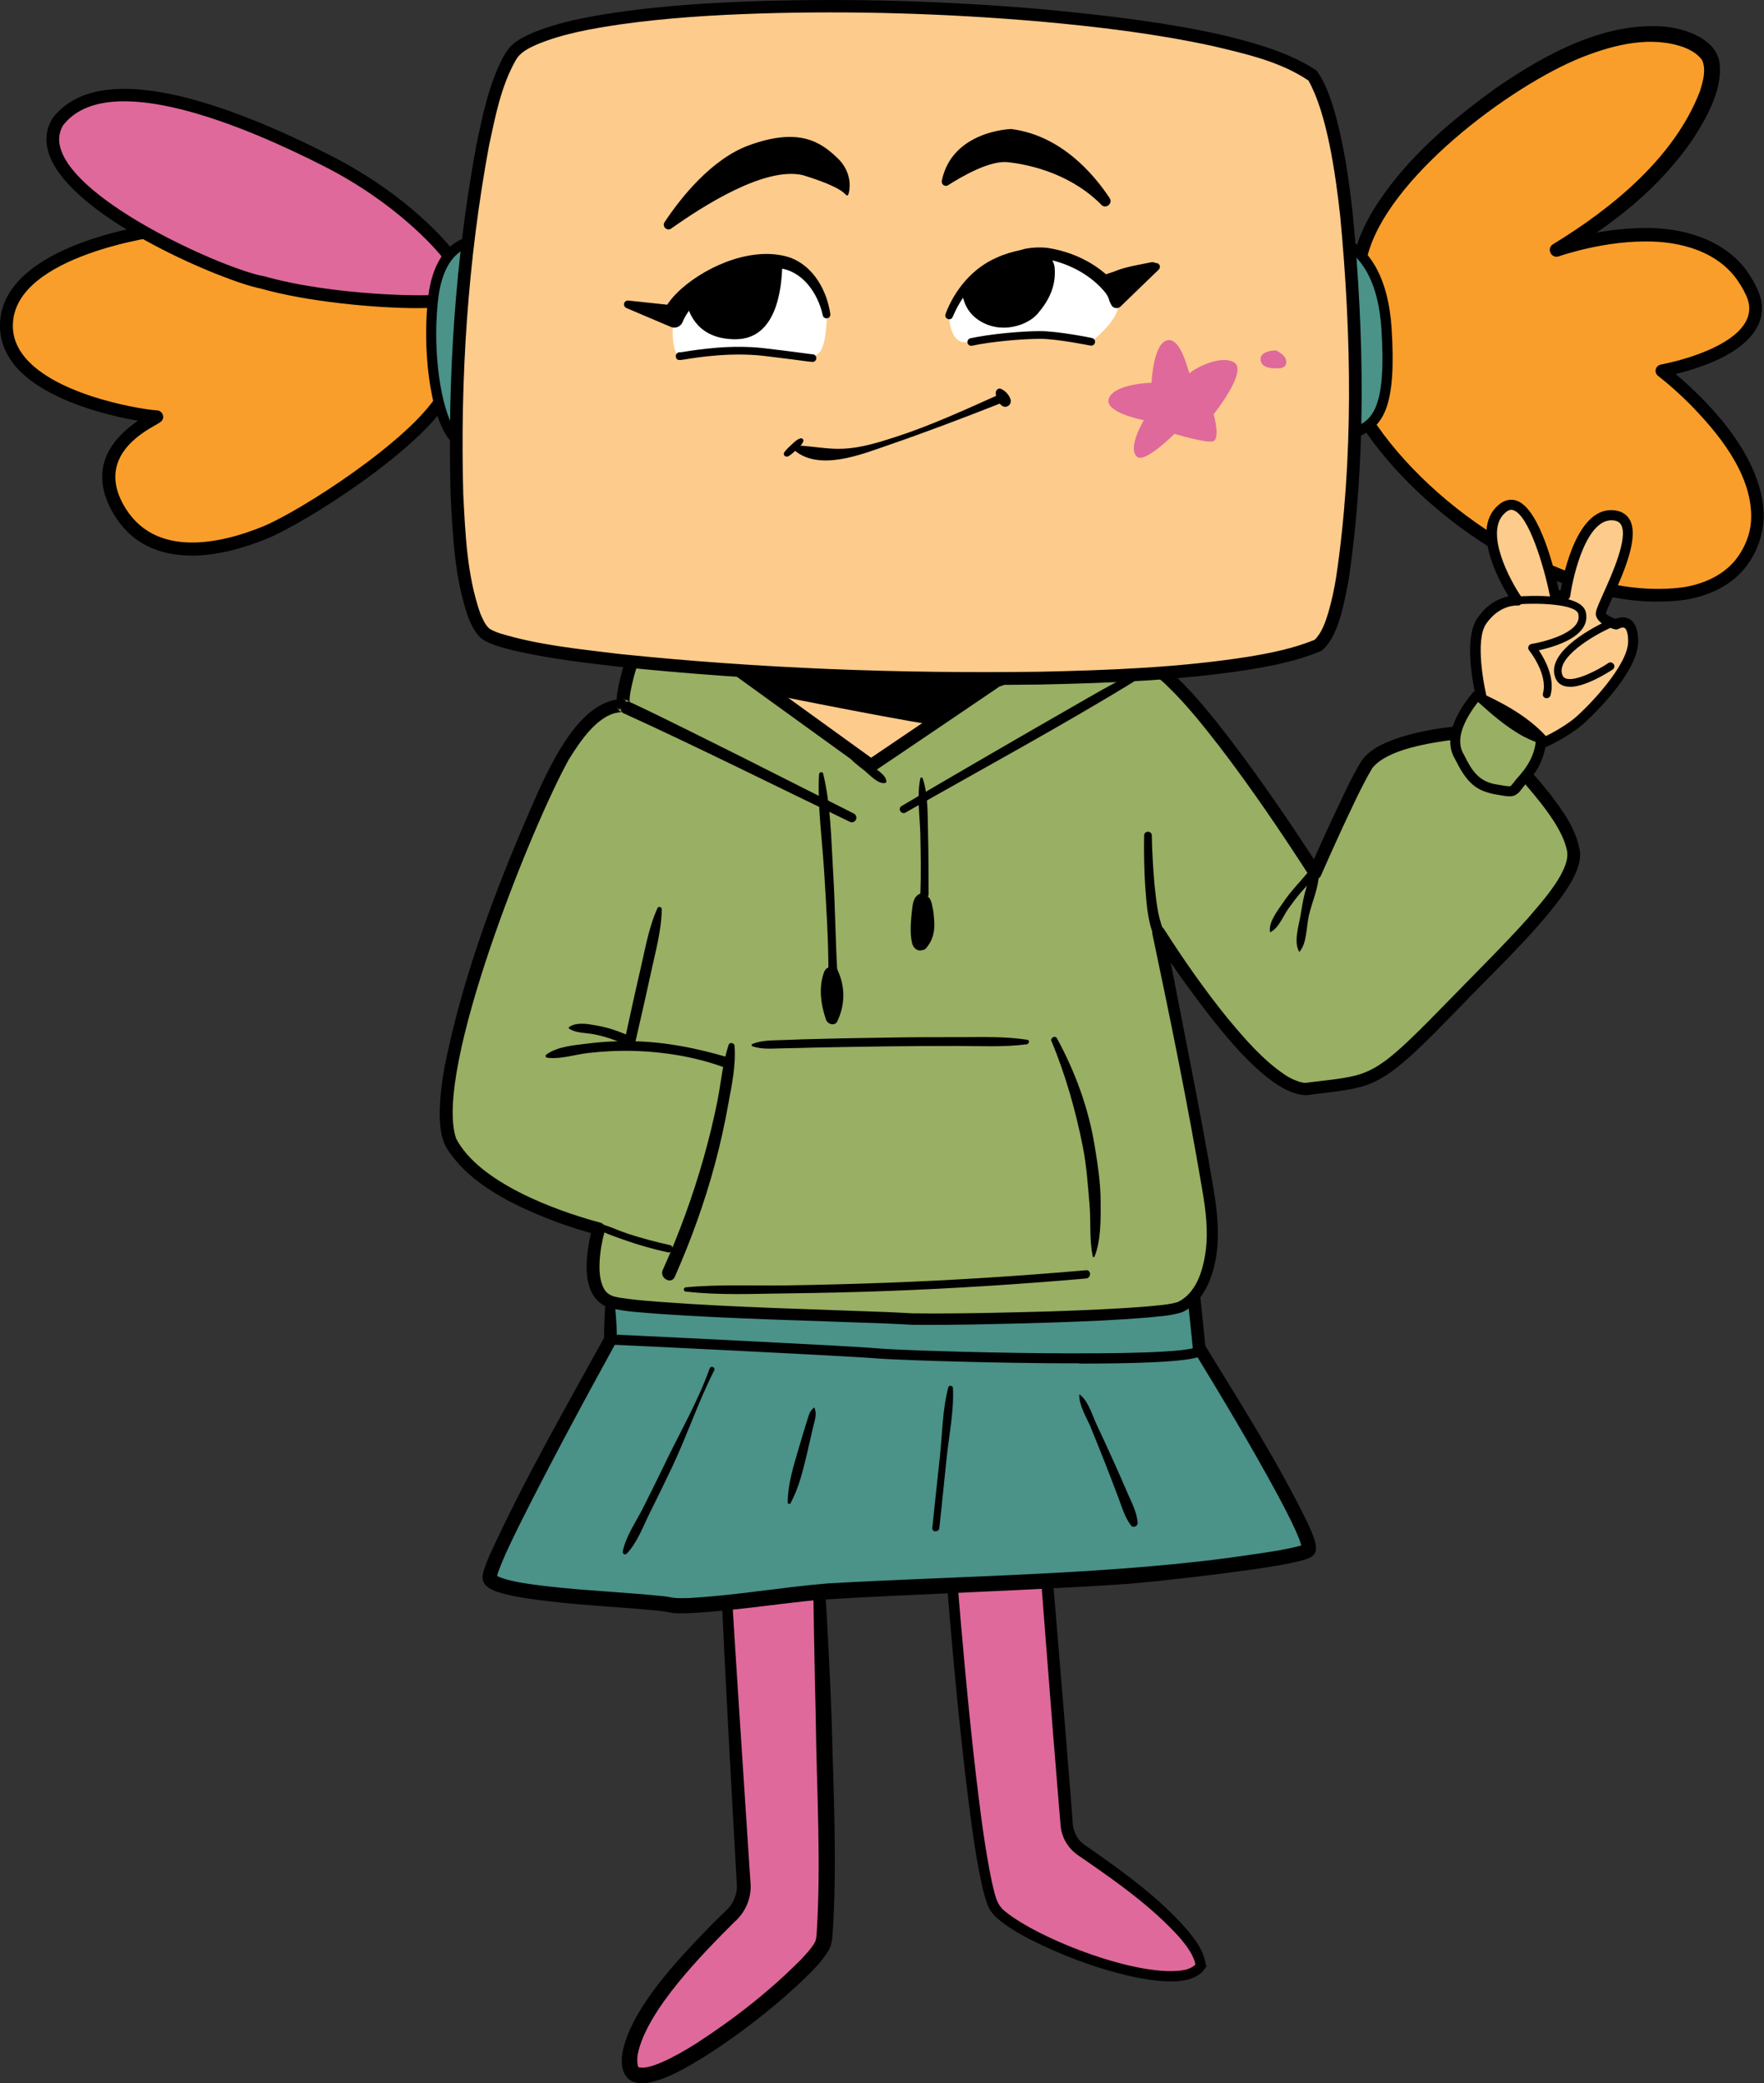 <?xml version="1.0" encoding="UTF-8"?> <svg xmlns="http://www.w3.org/2000/svg" id="_Слой_2" data-name="Слой 2" viewBox="0 0 128.17 151.31"><rect x="0" y="0" width="128.17" height="151.31" fill="#333333" stroke="none"/> <defs> <style> .cls-1 { fill: #fff; } .cls-2 { fill: #4b9289; } .cls-3 { fill: #f99e2b; } .cls-4 { fill: #99af63; } .cls-5 { fill: #fdcb8c; } .cls-6 { fill: #df699a; } </style> </defs> <g id="_Слой_2-2" data-name="Слой 2"> <g> <g> <path class="cls-5" d="m74.77,51.28s-9.52,6.68-9.89,6.92c-.31.2-9.96-5.71-13.11-8.93-.65-.67-1.02-1.22-.98-1.58.05-.44,23.37-.25,23.37-.25l.55,3.4.07.43Z"></path> <path d="m64.88,58.69c-.24,0-.7-.2-1.97-.93-1.07-.62-2.42-1.45-3.78-2.34-1.67-1.09-5.77-3.84-7.7-5.82-.83-.85-1.17-1.45-1.11-1.95.05-.47.52-.49,1.45-.55.61-.04,1.51-.07,2.67-.09,1.94-.04,4.65-.06,8.04-.06,5.77,0,11.61.04,11.67.04.23,0,.42.17.45.39l.62,3.83c.03.18-.05.35-.19.45-.39.27-9.53,6.68-9.9,6.93-.08.05-.14.09-.25.09Zm.03-.93s0,0,0,0h0Zm-13.55-9.7c.11.19.32.48.73.9,2.91,2.98,11.31,8.18,12.69,8.76,1.19-.82,8.1-5.67,9.48-6.64l-.51-3.16c-8.16-.07-19.99-.08-22.39.14Z"></path> </g> <g> <path class="cls-6" d="m52.76,114.46c-.11-.32.97,17.34,1.28,22.4.05.84-.27,1.65-.87,2.23-2.36,2.26-8.22,8.25-7.33,11.23,1.11,2.6,13.23-7.05,13.97-9.15s-.37-27.82-.37-27.82l-6.68,1.11Z"></path> <path d="m52.57,114.78c-.36.1.57-.05.55-.23,0-.01,0-.06,0-.05,0,0,0,0,0,0v.03s0,.07,0,.07c0,.08.01.36.02.44.13,2.44.4,6.57.56,9.05.12,1.8.69,10.47.79,12.07,0,0,.04.6.04.6.1,1.05-.36,2.13-1.15,2.82-2.33,2.32-6.39,6.43-7.04,9.61-.06.34-.05.67.03.95,0,0-.02-.06-.02-.06.02.03.02.04.04.05.02,0,.04.03.1.04.55.06,1.16-.2,1.7-.43.82-.37,1.62-.83,2.41-1.33,2.72-1.76,5.34-3.8,7.62-6.11.38-.41.75-.8,1-1.25.07-.15.09-.33.11-.5.35-5.27,0-10.57-.06-15.85-.08-3.26-.17-8.12-.2-11.34,0,0,.43.35.43.35-2.3.39-4.64.74-6.93,1.06h0Zm.38-.64c2.16-.41,4.28-.81,6.42-1.16.22-.04.42.13.43.35.29,3.77.47,7.55.62,11.34.13,5.34.43,10.7.06,16.04-.04.28-.09.62-.23.87-.58,1.01-1.42,1.75-2.23,2.54-2.12,1.95-4.38,3.7-6.82,5.25-1.26.76-2.53,1.56-4.02,1.89-1.64.31-2.2-.75-1.94-2.24.65-3.21,4.1-6.78,6.34-9.1.36-.36.72-.72,1.09-1.07.45-.4.77-.92.85-1.52.05-.29,0-.81-.02-1.11-.34-6.02-.81-14.56-1.08-20.55,0,0-.02-.61-.02-.61,0,0,0-.31,0-.31v-.16s0-.08,0-.08v-.05s0-.06.01-.11c-.02-.18.92-.33.56-.23h0Z"></path> </g> <path d="m74.7,50.85c-1.8,1.76-4.22,2.2-6.98,1.79-3.34-.5-13.72-2.6-13.72-2.6,0,0-1.14-.37-2.23-.77-.65-.67-1.02-1.22-.98-1.58.05-.44,23.37-.25,23.37-.25l.55,3.4Z"></path> <g> <path class="cls-6" d="m69.08,113.47s1.73,22.87,3.21,25.1,13.35,6.8,14.96,4.2c-.2-2.46-6.2-6.73-8.64-8.36-.64-.43-1.05-1.12-1.11-1.89-.36-4.3-1.52-18.48-1.63-20.16-.12-1.98-6.8,1.11-6.8,1.11Z"></path> <path d="m69.4,113.66c.04-.05.06-.1.06-.15,0,0,0,.01,0,.01v.08c.01.09.04.39.04.49.4,4.95.85,9.98,1.42,14.91.31,2.57.62,5.16,1.15,7.7.2.76.28,1.61.95,2.12,2.53,2.07,9.86,4.88,13.06,4.26.37-.09.7-.25.85-.5,0,0-.05.22-.05.22-.11-.76-.66-1.47-1.16-2.06-2.02-2.25-4.55-4.03-7.04-5.75-.41-.26-.82-.57-1.1-.98-.3-.42-.48-.93-.52-1.44l-.11-1.32s-.43-5.26-.43-5.26c-.17-2.19-.9-11.46-1.05-13.47,0,0,0-.08,0-.08,0-.06,0-.09-.02-.13-.03-.09-.1-.11-.2-.15-.33-.09-.76-.05-1.12.01-.82.13-1.65.39-2.47.67-.75.26-1.54.58-2.27.9,0,0-.07.03-.07.03,0,0-.04.02-.04.02,0,0-.02,0-.01,0,.06-.03.11-.08.14-.14h0Zm-.64-.38c.05-.08.15-.15.24-.18,0,0,.08-.03.08-.03,0,0,.15-.07.15-.07,1.28-.53,6.34-2.89,7.01-.96.07.22.07.53.1.76.14,1.64.94,11.26,1.09,13.13,0,0,.42,5.25.42,5.25,0,0,.1,1.31.1,1.31.03.36.16.71.36,1.01.21.32.54.54.86.75,2.54,1.78,5.09,3.61,7.14,5.98.6.74,1.18,1.5,1.3,2.51.02-.04.09,0,.06.04-.52,1.03-1.81,1.16-2.82,1.13-.91-.03-1.79-.18-2.65-.36-2.58-.59-5.06-1.52-7.42-2.72-.79-.42-1.56-.86-2.26-1.45-.27-.23-.55-.53-.7-.88-.23-.52-.36-1.08-.49-1.64-.55-2.57-.85-5.17-1.17-7.77-.58-4.94-1.03-9.98-1.43-14.94,0,0-.03-.33-.03-.33,0,0-.01-.16-.01-.16-.01-.12-.02-.27.04-.38h0Z"></path> </g> <g> <path class="cls-2" d="m44.36,94.56v2.72s-8.9,15.95-8.78,17.31,11.74,1.61,13.1,1.98,9.27-.87,11.5-.99,19.41-.87,22.13-1.11,11.87-1.24,12.73-1.85-7.91-14.71-7.91-14.71l-.37-3.59s-33.01-.12-42.4.25Z"></path> <path d="m44.69,94.88c.08.83.13,1.6.13,2.4,0,.08-.02.16-.06.23-2.41,4.39-4.79,8.79-7.03,13.27-.54,1.11-1.1,2.22-1.52,3.37-.05.15-.09.27-.11.41,0-.03,0-.06-.02-.09,0-.01,0-.02-.01-.03-.01-.02,0-.02-.01-.02,0,0,0,0,.01.01l.03.02c.3.17.63.25.98.34.93.22,1.92.34,2.91.45,2.73.31,5.5.41,8.25.7.2.02.41.06.62.1.09,0,.19.03.28.03.26.02.62,0,.88,0,3.37-.18,6.71-.78,10.09-1.06,9.65-.56,21.19-.64,30.71-2.08,1.22-.18,2.45-.34,3.62-.65,0,0,.15-.05.15-.05,0,0,.12-.05.12-.05,0,0,.01,0,.02,0,0,0,.01,0,0,0-.08.05-.13.15-.15.24,0,0,0,0,0,0,0,0,0-.02,0-.02-.08-.42-.27-.85-.45-1.25-.4-.89-.87-1.77-1.34-2.65-1.9-3.51-3.97-6.96-6.05-10.37-.04-.06-.06-.13-.07-.2,0,0-.37-3.59-.37-3.59,0,0,.46.42.46.42-13.21-.02-26.52-.07-39.74.17-.77.04-1.55.02-2.33-.06h0Zm-.67-.64c1.62-.26,3.96-.23,5.63-.27,12.35-.17,24.77-.15,37.11-.12.24,0,.43.18.46.42l.37,3.59s-.07-.2-.07-.2c2.63,4.3,5.35,8.54,7.55,13.08.22.52.47,1,.54,1.58.02.17,0,.35-.09.51-.16.28-.5.37-.79.47-1.24.34-2.52.51-3.77.7-3,.42-5.98.77-9,1.04-6.27.44-16.23.77-22.52,1.16-3.12.31-6.23.81-9.38.97-.29,0-.71.02-1,0-.32-.02-.64-.11-.96-.15-2.74-.29-5.48-.39-8.23-.72-1.01-.12-2.01-.24-3.03-.48-.44-.11-.91-.23-1.31-.48-.24-.15-.44-.4-.47-.69,0-.55.27-1.07.46-1.57,2.5-5.5,5.52-10.73,8.43-16.02,0,0-.06.23-.06.23,0-1.01.05-2.06.13-3.04h0Z"></path> </g> <g> <path class="cls-4" d="m45.96,47.82s-.99,2.97-.62,3.46c0,0-1.85-.62-4.33,3.46s-10.63,24.35-8.16,28.43,10.63,6.06,10.63,6.06c0,0-1.36,4.57.87,5.32s20.52,1.11,21.51,1.24,18.3-.12,19.9-.87,2.6-3.34,2.23-6.8-3.83-20.4-3.83-20.4c0,0,7.17,11.5,10.76,11.37,4.7-.62,4.82-.12,10.01-5.44s9.64-9.52,9.4-11.74-3.46-5.56-3.46-5.56l-5.32-3.09s-5.19.49-6.31,2.35-3.71,7.79-3.71,7.79c0,0-8.16-12.86-11.74-14.96s-11.37.99-11.37.99l-9.15,6.18-12.49-9.02-4.82,1.24Z"></path> <path d="m46.28,48.16s.08-.09.1-.14c0-.01.01-.03.02-.04,0-.01,0,0,0,0,0,0,0,0,0,0,0,0,0,.01,0,.01v.03s-.02.05-.02.05c-.16.51-.33,1.05-.44,1.57-.1.45-.22.92-.19,1.37,0,.03.02.06-.02,0-.14-.22-.44-.28-.66-.14-.34.22-.26.76.14.86.02,0-.04,0-.07,0-1.66.06-3.01,2.15-3.82,3.45-2.72,4.9-9.84,22.6-8.18,27.51,1.65,3.18,7.14,5.22,10.47,6.11.26.06.41.33.34.58-.2.71-.34,1.48-.38,2.22-.04.68,0,1.46.33,2.03.36.62,1.08.6,1.75.71.77.1,1.55.16,2.33.22,5.34.4,11.16.53,16.52.74.58.02,1.18.06,1.77.09,3.34.04,6.69-.05,10.03-.14,2.36-.08,4.72-.17,7.06-.36.74-.08,1.5-.11,2.22-.32,1.32-.64,1.81-2.23,2.01-3.6.22-1.53.02-3.06-.24-4.58-1.05-6.21-2.32-12.4-3.62-18.56-.1-.5.58-.77.85-.34,1.42,2.22,2.95,4.41,4.61,6.46,1.25,1.5,2.54,3.01,4.15,4.1.45.32,1.19.62,1.54.6,1.11-.16,3.02-.29,4.06-.67,1.22-.41,2.27-1.33,3.28-2.27,1.01-.95,1.99-1.96,2.97-2.96,1.68-1.73,4.24-4.27,5.83-6.06.95-1.12,3.21-3.55,2.82-4.98-.38-1.78-2.36-3.96-3.18-4.95,0,0-5.32-3.09-5.32-3.09l.28.06c-1.68.22-4.82.68-5.91,2.06-.81,1.37-1.45,2.82-2.14,4.27-.54,1.17-1.07,2.35-1.59,3.53-.14.34-.63.37-.82.06-2.08-3.22-4.24-6.41-6.57-9.45-1.17-1.5-2.35-3-3.72-4.32-1.43-1.48-2.94-1.78-4.93-1.69-2.49.13-5,.81-7.33,1.68.45-.29-9.16,6.21-9.06,6.13-.17.11-.38.1-.53,0l-12.49-9.02.39.07c-1.54.39-3.07.77-4.62,1.13h0Zm-.63-.68c1.66-.46,3.34-.92,5.02-1.35.14-.04.28,0,.39.07l12.49,9.02h-.53s9.15-6.19,9.15-6.19c1.25-.52,2.53-.87,3.83-1.2,1.91-.45,3.92-.77,5.9-.51.67.1,1.35.28,1.98.62.64.34,1.14.79,1.62,1.25,1.41,1.36,2.63,2.89,3.82,4.43,2.35,3.08,4.52,6.27,6.62,9.52,0,0-.82.06-.82.06.52-1.19,1.05-2.37,1.6-3.55.7-1.47,1.36-2.99,2.21-4.4.65-.9,1.72-1.32,2.69-1.66.64-.21,1.28-.37,1.93-.5.65-.13,1.29-.23,1.96-.3.1-.01.2.01.28.06,0,0,5.32,3.09,5.32,3.09.56.52,1.02,1.13,1.5,1.71.94,1.25,1.9,2.53,2.18,4.14.1.7-.19,1.44-.5,2.03-.35.66-.77,1.25-1.21,1.82-2.02,2.61-4.94,5.34-7.23,7.74-.98,1-1.96,2.02-3,2.99-1.07.98-2.2,1.98-3.62,2.46-1.21.41-2.98.53-4.24.71-2.99.1-7.27-5.95-8.96-8.25-.78-1.09-1.53-2.2-2.25-3.34l.85-.34c1.02,5.48,2.62,13.18,3.52,18.61.41,2.38.64,4.96-.45,7.22-.38.75-.94,1.49-1.82,1.87-.79.26-1.64.29-2.45.38-2.37.2-4.74.29-7.11.37-3.36.1-6.71.19-10.08.16-.59-.03-1.18-.07-1.78-.09-5.39-.21-11.19-.33-16.56-.7-1.22-.11-2.4-.14-3.62-.44-2.28-.76-1.69-4.1-1.23-5.89,0,0,.34.58.34.58-1.01-.26-1.97-.57-2.94-.92-2.92-1.11-6.22-2.62-7.97-5.33-.5-.85-.54-1.88-.53-2.82.03-1.05.17-2.07.34-3.07,1.39-6.97,3.97-13.63,6.84-20.1,1.07-2.29,2.99-6.34,5.82-6.65.21-.01.32,0,.55.05,0,0-.52.72-.52.72-.13-.18-.14-.31-.16-.42-.04-.28,0-.54.03-.8.09-.62.25-1.2.41-1.8.05-.18.17-.58.23-.76.03-.11.07-.23.16-.3h0Z"></path> </g> <g> <path class="cls-3" d="m11.72,16.67S.72,18.03.47,23.47s10.38,6.8,10.88,6.8-5.32,1.98-2.84,6.55,8.04,2.97,10.76,1.85,10.88-6.31,12.98-9.89l.62-6.55s-16.94-6.68-21.14-5.56Z"></path> <path d="m13.9,40.35c-2.24,0-4.45-.79-5.81-3.31-.95-1.76-1.32-4.26,1.94-6.48-2.19-.37-6.5-1.43-8.67-3.7C.41,25.86-.05,24.71,0,23.45c.26-5.67,10.84-7.13,11.63-7.23,4.35-1.1,20.7,5.31,21.4,5.59.19.08.31.27.29.47l-.62,6.55c0,.07-.03.13-.06.19-2.17,3.7-10.44,8.95-13.21,10.09-1.48.61-3.52,1.25-5.53,1.25Zm-.96-23.35c-.43,0-.8.04-1.1.12-.02,0-.04,0-.06.01-.11.01-10.62,1.37-10.84,6.36-.05.99.31,1.87,1.07,2.69,2.55,2.73,8.73,3.61,9.35,3.62.26,0,.43.18.48.35.1.37-.19.53-.5.7-1.05.59-4.23,2.38-2.41,5.74,2.24,4.14,7.33,2.81,10.17,1.65,2.75-1.13,10.63-6.21,12.7-9.61l.58-6.1c-2.17-.84-14.56-5.54-19.42-5.54Zm-1.22-.33h0,0Z"></path> </g> <g> <path class="cls-6" d="m32.49,18.4s-2.84-3.71-8.65-6.68S7.64,4.31,4.18,8.88c-2.72,4.7,11.62,11,14.84,11.62,5.19,1.48,13.1,1.61,13.6,1.24s-.12-3.34-.12-3.34Z"></path> <path d="m30.32,22.38c-3.01,0-7.97-.45-11.41-1.43-2.6-.51-13.14-4.88-15.19-9.36-.48-1.05-.46-2.04.06-2.94,0-.02.02-.03.03-.05,3.44-4.54,12.9-1.03,20.24,2.71,5.84,2.98,8.69,6.65,8.81,6.81.04.06.07.12.09.19.45,2.16.43,3.44-.05,3.8-.24.18-1.2.27-2.57.27ZM4.56,9.14c-.35.63-.35,1.3,0,2.07,1.77,3.88,11.76,8.3,14.54,8.84.01,0,.03,0,.04,0,4.95,1.42,12.09,1.54,13.17,1.3.1-.36-.01-1.57-.25-2.76-.45-.55-3.26-3.82-8.43-6.47-5.74-2.93-15.83-7.21-19.06-3Z"></path> </g> <g> <path class="cls-2" d="m34.34,17.53s-2.35.12-2.84,3.96.12,8.65,1.48,10.26l.62-1.85.74-12.36Z"></path> <path d="m32.98,32.12c-.11,0-.21-.05-.28-.13-1.52-1.8-2.04-6.9-1.57-10.55.53-4.09,3.08-4.27,3.19-4.28.11,0,.21.03.28.11.07.07.11.18.11.28l-.74,12.36s0,.06-.02.1l-.62,1.85c-.04.13-.15.22-.28.25-.02,0-.05,0-.07,0Zm.96-14.11c-.63.24-1.75,1.02-2.08,3.53-.44,3.42.03,7.48,1.01,9.37l.36-1.08.71-11.81Z"></path> </g> <g> <path class="cls-3" d="m98.88,18.65s.49-4.82,9.52-11.37,14.34-5.07,15.7-3.34-1.61,8.78-11,14.22c0,0,11-3.96,14.22,3.09,1.85,4.2-6.55,5.69-6.55,5.69,0,0,10.14,7.66,5.93,13.72s-20.03,1.11-27.45-10.14l-.37-11.87Z"></path> <path d="m98.41,18.63c.03-.31.12-.61.21-.91.35-1.06.88-2.05,1.49-2.98,2.26-3.42,5.45-6.1,8.75-8.46,3.52-2.4,7.85-4.76,12.25-4.33,1.41.18,3.35.82,3.78,2.36.4,1.95-.81,4.11-1.81,5.68-2.46,3.66-5.98,6.42-9.76,8.58,0,0-.41-.88-.41-.88,2.11-.7,4.29-1.1,6.51-1.13,2.79-.05,5.87.8,7.56,3.2.22.34.49.75.65,1.12,1.41,2.83-1.27,4.7-3.62,5.58-1.04.4-2.09.7-3.2.92,0,0,.2-.83.2-.83,3.02,2.43,6.58,6.12,7.09,10.12.21,1.65-.3,3.36-1.36,4.64-1.05,1.28-2.68,1.99-4.27,2.25-8.69,1.2-19.06-5.7-23.64-12.79-.05-.07-.08-.16-.08-.24-.11-3.97-.25-7.93-.37-11.9h0Zm.93.03c.12,3.95.23,7.89.37,11.84,0,0-.08-.24-.08-.24,4.36,6.78,14.4,13.51,22.71,12.39,1.65-.27,3.25-1.04,4.12-2.5.5-.79.79-1.72.78-2.66-.01-3.14-2.4-6.05-4.52-8.2-.71-.7-1.47-1.39-2.25-1.99-.2-.16-.24-.45-.08-.65.07-.09.18-.15.28-.17,1.01-.2,2.05-.49,3.02-.87,1.67-.65,4.16-2.01,3.19-4.14-.13-.26-.28-.58-.45-.82-1.43-2.37-4.35-3.16-6.99-3.11-1.58.01-3.15.26-4.68.64-.51.13-1.03.28-1.51.44-.55.18-.9-.58-.41-.88,4.3-2.62,8.82-6.3,10.67-11.1.23-.74.47-1.55.17-2.26-.3-.44-.77-.71-1.29-.93-2.4-.88-5.08-.22-7.4.69-5.26,2.08-14.29,8.87-15.65,14.53h0Z"></path> </g> <g> <path class="cls-2" d="m96.77,17.41c.49-.12,3.59.74,3.96,6.43s-.62,6.92-2.23,7.54-1.98-7.42-1.98-7.42l.25-6.55Z"></path> <path d="m98.33,31.79c-.16,0-.31-.05-.46-.14-1.33-.87-1.66-6.54-1.71-7.66,0-.01,0-.02,0-.03l.25-6.55c0-.16.12-.31.28-.35.34-.08,1.04.07,1.78.61,1.07.78,2.4,2.48,2.64,6.15.37,5.71-.58,7.19-2.46,7.91-.1.04-.21.06-.31.06Zm-1.43-7.82c.12,2.64.63,6.57,1.38,7.06.04.03.06.03.1.01,1.31-.5,2.37-1.39,1.99-7.17-.21-3.25-1.31-4.78-2.19-5.5-.42-.34-.8-.49-1.03-.56l-.23,6.15Z"></path> </g> <g> <path class="cls-5" d="m95.72,46.9c-10.26,4.45-57.86,1.85-60.58-.99-3.96-4.45-1.48-39.07,2.47-42.4,6.43-4.95,50.32-3.59,57.73,1.98,4.08,5.81,4.08,39.07.37,41.42Z"></path> <path d="m95.94,47.3c-1.62.68-3.35,1.03-5.07,1.32-5.07.8-10.21.99-15.32,1.1-10.23.13-20.46-.24-30.63-1.3-2.55-.29-5.11-.6-7.62-1.18-.76-.2-1.56-.38-2.25-.81-.52-.39-.78-1.01-1.01-1.54-1.02-2.87-1.14-5.96-1.3-8.96-.23-8.54.33-17.1,1.89-25.5.45-2.1.89-4.27,1.89-6.22.18-.31.36-.62.62-.88.43-.43.99-.68,1.5-.92,2.01-.84,4.18-1.21,6.3-1.53,3.4-.48,6.81-.69,10.22-.8,6.82-.21,13.65,0,20.45.58,5.29.51,15.8,1.53,20.02,4.45,0,0,.06.05.06.05,0,0,.04.06.04.06.54.79.85,1.65,1.13,2.53.78,2.57,1.14,5.23,1.44,7.88.82,8.8.98,17.72-.31,26.49-.3,1.5-.73,4.3-2.05,5.19h0Zm-.43-.82c.52-.49.8-1.31,1.01-2.01.24-.82.42-1.67.56-2.52,1.28-8.66,1.12-17.53.3-26.23-.35-3.2-.98-7.52-2.31-9.87-2.04-1.38-4.59-1.95-6.97-2.51-4.14-.9-8.35-1.4-12.56-1.78-6.76-.58-13.56-.79-20.34-.58-3.39.11-6.78.32-10.12.79-2.07.31-4.14.66-6.07,1.46-.62.28-1.21.56-1.54,1.15-1.07,1.89-1.48,4.07-1.94,6.21-1.54,8.31-2.1,16.84-1.87,25.29.15,2.91.27,5.89,1.23,8.66.18.42.36.85.67,1.12.23.14.49.25.76.34,2.81.86,5.77,1.14,8.69,1.5,10.13,1.05,20.34,1.43,30.51,1.29,5.08-.11,10.17-.3,15.19-1.09,1.63-.27,3.26-.6,4.79-1.22h0Z"></path> </g> <g> <path class="cls-5" d="m107.78,51.29s-1.24-4.57-.12-6.18,2.6-1.48,2.6-1.48c0,0-3.34-4.82-1.11-6.68s3.83,6.31,3.83,6.31h.74s.87-6.18,3.59-5.81-1.11,6.68-.99,7.17,1.11.74,1.11.74c0,0,1.24-.74,1.24,1.24s-3.09,5.07-3.96,5.81-2.84,1.85-3.59,1.85-3.34-2.97-3.34-2.97Z"></path> <path d="m111.12,54.62c-.82,0-2.8-2.16-3.62-3.09-.04-.04-.06-.09-.08-.15-.13-.49-1.25-4.79-.07-6.49.75-1.08,1.66-1.46,2.26-1.58-.83-1.36-2.73-4.97-.71-6.65.52-.44,1-.4,1.31-.29,1.69.6,2.78,5.18,3.06,6.51h.12c.23-1.32,1.26-6.17,3.95-5.81.62.08.93.42,1.08.69.7,1.27-.48,3.91-1.27,5.66-.2.45-.43.95-.47,1.13.08.13.4.3.7.4.22-.09.62-.2,1.01.01.42.24.64.78.64,1.62,0,2.48-4.04,6.06-4.09,6.09-.8.68-2.91,1.94-3.83,1.94Zm-3-3.52c1.16,1.32,2.63,2.73,3.01,2.78.56,0,2.43-.99,3.34-1.77,1.02-.88,3.83-3.81,3.83-5.53,0-.76-.2-.94-.26-.97-.13-.08-.36.02-.42.06-.08.05-.18.06-.28.04-.2-.05-1.21-.34-1.38-1.01-.06-.24.07-.55.53-1.58.64-1.42,1.82-4.05,1.3-5-.06-.11-.19-.27-.53-.32-1.94-.26-2.94,3.88-3.17,5.49-.03.18-.18.32-.37.32h-.74c-.18,0-.33-.13-.36-.3-.44-2.21-1.54-5.86-2.65-6.25-.13-.05-.31-.07-.58.16-1.61,1.34.31,4.92,1.18,6.18.08.12.09.27.02.4-.07.12-.21.2-.35.18-.05,0-1.29-.07-2.26,1.33-.81,1.18-.18,4.5.15,5.79Z"></path> </g> <g> <path class="cls-4" d="m107.28,50.54s-2.23,2.47-1.36,4.2,1.36,2.35,2.84,2.6.99.25,2.1-.99,1.11-2.72,1.11-2.72l-4.7-3.09Z"></path> <path d="m107.33,50.91c.07,0,.19-.07.22-.11,0,0-.02.02-.03.03-.35.42-.67.88-.93,1.36-.44.83-.74,1.8-.22,2.63,0,0,.2.39.2.39.54,1.03,1.1,1.62,2.26,1.78.25.04.7.14.91.11.12-.08.35-.41.45-.53.78-.83,1.37-1.78,1.41-2.93,0,0,.17.31.17.31-.44-.14-.83-.33-1.21-.53-1.2-.69-2.19-1.55-3.24-2.5h0Zm-.09-.74c1.8.79,3.71,1.8,5.07,3.28.05.05.06.12.05.18-.03.67-.2,1.29-.48,1.88-.25.56-.71,1.07-1.09,1.51-.08.1-.31.4-.4.5-.12.14-.34.29-.56.31-.15.02-.29,0-.43-.01-.78-.13-1.57-.2-2.28-.74-.65-.5-1.03-1.23-1.39-1.93-.82-1.35-.08-2.96.72-4.11.15-.22.32-.45.49-.65.08-.1.17-.2.31-.21h0Z"></path> </g> <path class="cls-1" d="m59.56,25.57c-.43.49-.93.37-4.02,0s-5.62.62-6.24.25c-.62-.37-.37-2.84-.37-2.84.15-.39.46-.83.88-1.27,1.32-1.37,3.79-2.75,6.23-2.75.29,0,.56.03.8.08,2.54.52,3.16,3.42,3.21,3.82.06.43-.06,2.23-.49,2.72Z"></path> <path d="m59.02,26.28c-.1,0-.18-.01-.5-.05-.4-.05-1.23-.17-3.01-.38-2.36-.28-4.8.1-5.72.25-.45.07-.59.09-.67-.13-.05-.12,0-.27.11-.34.06-.04.13-.05.2-.04.06,0,.17-.03.28-.04.94-.15,3.43-.55,5.88-.25,1.79.21,2.62.33,3.02.38.28.04.36.05.42.05.15,0,.28.12.28.28s-.12.28-.28.28Z"></path> <path d="m59.78,22.89c-.35-1.58-1.47-3.24-3.2-3.41-1.69-.12-3.38.56-4.77,1.49-.92.63-1.82,1.43-2.23,2.46-.16.32-.53.45-.85.31l-3.22-1.37c-.14-.06-.21-.23-.15-.37.05-.12.17-.18.29-.17l3.48.37-.94.48c.31-.71.78-1.21,1.31-1.7,1.98-1.75,5.36-3.16,7.97-2.25,1.66.65,2.61,2.38,2.86,4.08.04.36-.49.43-.55.08h0Z"></path> <path class="cls-1" d="m81.26,22.23c-.12,1.17-1.98,2.6-1.98,2.6,0,0-2.41-.5-3.71-.5s-3.77.19-5.19.5c-1.42.31-1.42-1.92-1.42-1.92.26-.65.58-1.22.94-1.72,1.08-1.49,2.57-2.34,4.38-2.66.6-.18,1.23-.19,1.86-.1,2.66.41,5.23,2.85,5.13,3.81Z"></path> <path d="m68.7,22.81c.66-1.76,1.96-3.33,3.7-4.09.58-.27,1.19-.44,1.8-.57.51-.18,1.52-.24,2.18-.1,1.79.33,3.5,1.2,4.7,2.6.28.38.53.71.51,1.28,0,0-.83-.44-.83-.44l3.07-2.33c.12-.09.3-.07.39.05.09.11.07.27-.03.37l-2.77,2.68c-.2.2-.56.14-.68-.12,0,0-.15-.32-.15-.32,0-.14-.16-.42-.28-.57-1-1.23-2.53-2.06-4.07-2.39-.64-.13-1.29-.13-1.89.04-1.13.19-2.22.61-3.12,1.34-.9.73-1.56,1.71-2.01,2.78-.14.33-.64.13-.52-.21h0Z"></path> <path d="m70.57,25.12c-.13,0-.24-.09-.27-.22-.03-.15.06-.3.21-.33,1.46-.32,3.77-.52,5.07-.52s3.67.48,3.76.5c.15.03.25.18.22.33-.03.15-.18.25-.33.22-.02,0-2.4-.49-3.65-.49s-3.52.19-4.95.5c-.02,0-.04,0-.06,0Z"></path> <path d="m48.77,16.6c2.27-1.61,6.78-4.52,9.56-3.88,3.03.93,3.03,1.42,3.21,1.48.08.03.17-.21.19-.55.06-.8-.27-1.58-.85-2.14-1.22-1.18-2.79-2.29-6.45-.96-2.73.99-4.97,3.82-6.14,5.58-.21.32.17.69.48.47Z"></path> <path d="m68.43,13.13c-.05.26.23.47.46.32.97-.62,3.01-1.81,4.33-1.67,1.79.19,4.7.93,6.86,3.15h0c.36.23.78-.19.54-.55-1.16-1.75-3.54-4.55-7.15-5.01,0,0-4.29.11-5.04,3.76Z"></path> <path class="cls-6" d="m83.67,27.8s.12-2.91,1.17-3.09,1.55,2.6,1.61,2.41,2.16-1.42,3.21-.8-1.48,3.77-1.48,3.77c0,0,.56,1.92-.12,1.98s-2.72-.56-2.72-.56c0,0-2.16,2.16-2.72,1.67-.74-.62.49-2.66.49-2.66,0,0-2.97-.56-2.53-1.61s3.09-1.11,3.09-1.11Z"></path> <path class="cls-6" d="m92.7,25.45s-1.17,0-1.11.68.99.62,1.3.62.62-.12.56-.56-.74-.74-.74-.74Z"></path> <path d="m56.84,19.03c-.01,2.06-.46,5.61-3.4,5.61-2.6,0-3.4-1.68-3.63-2.94,1.32-1.37,3.79-2.75,6.23-2.75.29,0,.56.03.8.08Z"></path> <path d="m75.39,22.79c-.74.86-2.72,1.54-4.33.43-.82-.57-1.09-1.38-1.16-2.03,1.08-1.49,2.57-2.34,4.38-2.66.6-.18,1.23-.19,1.86-.1.27.33.46.68.49,1.02.12,1.42-.5,2.47-1.24,3.34Z"></path> <path d="m112.38,50.71s-.05,0-.07,0c-.15-.04-.24-.19-.2-.34.38-1.42-1-3.12-1.01-3.14-.06-.08-.08-.18-.04-.28s.12-.16.22-.18c.72-.11,2.71-.6,3.27-1.47.15-.23.19-.47.12-.73-.21-.67-2.74-.8-4.39-.68-.15.01-.29-.1-.3-.26-.01-.15.1-.29.26-.3.76-.06,4.55-.27,4.97,1.08.11.43.05.82-.19,1.19-.63.97-2.38,1.45-3.21,1.63.43.64,1.19,2,.85,3.27-.03.12-.15.21-.27.21Z"></path> <path d="m114.06,49.88c-.15,0-.29-.02-.42-.06-.3-.09-.52-.3-.63-.59-.77-2,3.25-3.9,3.71-4.11.14-.06.3,0,.37.14.06.14,0,.3-.14.37-1.12.51-3.92,2.12-3.43,3.4.05.13.14.22.28.26.68.21,2.24-.58,3.06-1.13.13-.09.3-.05.39.08.09.13.05.3-.08.39-.21.14-1.93,1.26-3.11,1.26Z"></path> <path d="m82.53,49.42c-5.22,3.21-11.4,6.56-16.74,9.6-.31.17-.59-.29-.28-.48,3.7-2.18,8.79-5.13,12.51-7.26,1.39-.8,2.78-1.61,4.22-2.33.3-.15.57.29.28.48h0Z"></path> <path d="m45.09,51.26c.06-.22.34-.37.56-.3.18.05.42.17.59.25,2.11.99,5.55,2.73,7.67,3.78,0,0,8.13,4.1,8.13,4.1.16.08.23.28.15.45-.08.16-.28.23-.44.15-4.67-2.25-11.6-5.69-16.26-7.8,0,0-.05-.02-.05-.02,0,0-.01,0-.01,0,0,0,.01,0,.02,0,.19.06.48-.1.53-.31-.21.58-1.06.29-.88-.29h0Z"></path> <path d="m83.69,60.68c.02,1.18.09,2.36.19,3.53.13,1.12.21,2.29.65,3.34.26.52-.48.89-.72.35-.46-1.15-.51-2.42-.61-3.64-.07-1.2-.09-2.39-.07-3.58.01-.36.55-.36.56,0h0Z"></path> <path d="m78.41,99.02c-.77,0-1.6,0-2.51-.01-5.66-.05-11.24-.26-12.27-.35-2.05-.18-19.11-1-19.29-1-.2,0-.36-.18-.35-.39,0-.2.18-.36.39-.35.7.03,17.25.82,19.32,1.01,2.85.25,21.96.74,23.24-.11.13-.14.35-.16.5-.04.16.13.19.36.06.52-.19.25-.58.74-9.09.74Zm8.51-1.2s0,0,0,0c0,0,0,0,0,0Zm.03-.03h0s0,0,0,0Z"></path> <path d="m47.78,65.94c-.64,1.39-.91,3.03-1.26,4.52-.38,1.63-.73,3.26-1.09,4.9-.11.49.65.7.76.21.37-1.63.75-3.26,1.1-4.89.32-1.5.78-3.11.79-4.65,0-.15-.23-.23-.3-.08h0Z"></path> <path d="m39.73,76.82c.98.14,2.04-.23,3.02-.34,1.07-.12,2.14-.18,3.21-.15,2.25.05,4.58.43,6.7,1.21.46.17.69-.6.21-.75-2.22-.65-4.42-1.1-6.74-1.16-1.13-.03-2.26.02-3.38.16-.98.12-2.24.21-3.05.8-.07.05-.09.21.03.22h0Z"></path> <path d="m41.37,74.72c.5.33,1.2.29,1.78.4.76.15,1.49.39,2.2.71.41.19.76-.42.35-.6-.76-.34-1.55-.61-2.38-.75-.62-.11-1.42-.26-1.96.11-.05.03-.05.1,0,.13h0Z"></path> <path d="m64.4,56.79c.03-.53-.91-1.01-1.26-1.3-.51-.42-1.04-1.02-1.68-1.21-.07-.02-.15.05-.12.12.25.67.93,1.14,1.47,1.57.36.29,1.05,1.07,1.55.88.02,0,.04-.03.04-.05h0Z"></path> <path d="m59.51,56.23c-.12,2.38.24,4.83.38,7.2s.31,4.81.3,7.22c0,.42.67.42.65,0-.14-2.46-.16-4.93-.31-7.4-.14-2.33-.17-4.79-.72-7.06-.04-.17-.29-.12-.29.04h0Z"></path> <path d="m59.92,70.5c-.47,1.12-.29,2.45.1,3.57.12.33.64.48.82.11.58-1.23.58-2.54,0-3.76-.16-.33-.73-.26-.8.1-.22,1.1-.2,2.17.07,3.26.13.53.96.31.83-.23-.23-.93-.25-1.86-.05-2.8l-.8.1c.43.92.43,1.95-.01,2.87l.82.11c-.38-1.09-.34-2.11-.3-3.24.01-.41-.53-.42-.66-.09h0Z"></path> <path d="m66.87,56.53c-.26,1.29-.04,2.73,0,4.03.03,1.46.06,2.92,0,4.38-.02.38.6.38.6,0-.01-1.46,0-2.92-.04-4.38-.04-1.29.03-2.8-.39-4.03-.02-.07-.14-.09-.16,0h0Z"></path> <path d="m67.28,65l-.07-.06c-.11-.09-.21-.1-.34-.04-.49.21-.54.68-.6,1.16-.08.74-.18,1.71,0,2.44.09.36.39.65.79.49.47-.2.57-.96.64-1.39.09-.52.34-2.81-.73-2.56-.51.12-.52.75-.56,1.17-.08.84-.01,1.66.15,2.49.06.3.5.42.71.19.54-.61.68-1.33.6-2.13-.05-.55-.07-1.5-.76-1.59-.3-.04-.5.21-.38.49.34.78.57,1.93-.06,2.63l.71.19c-.15-.75-.21-1.5-.13-2.26.2-.42.05-.58-.44-.49.04.19.07.39.08.59.02.35.01.71-.04,1.07-.02.11-.39,1.23.25.75.07-.05-.05-.97-.05-1.09,0-.35-.06-.75-.02-1.09.03-.28.15-.5.27-.75.03-.05.03-.13-.02-.17h0Z"></path> <path d="m42.95,88.92c.65.57,1.61.85,2.41,1.14,1.04.37,2.09.66,3.16.9.34.08.49-.45.15-.53-1.02-.22-2.02-.49-3.01-.81-.87-.28-1.74-.75-2.65-.86-.08,0-.12.1-.06.15h0Z"></path> <path d="m53.25,76.24l.09-.15c.17-.27-.31-.5-.41-.17-.42,1.29-.54,2.7-.8,4.03-.28,1.41-.62,2.79-1.01,4.17-.79,2.78-1.77,5.47-2.96,8.11-.27.59.61,1.1.87.51,1.17-2.65,2.17-5.41,2.92-8.21.39-1.44.71-2.9.97-4.36.25-1.35.56-2.81.45-4.19l-.34.2.12.09s.08,0,.1-.02h0Z"></path> <path d="m54.69,76c.71.24,1.49.15,2.23.14.86-.01,1.72-.04,2.58-.06,1.66-.03,3.31-.06,4.97-.08s3.31-.03,4.97-.03,3.45.1,5.16-.12c.17-.02.25-.3.04-.33-1.6-.25-3.22-.19-4.83-.19-1.72,0-3.44,0-5.16.03s-3.44.05-5.16.1c-.86.02-1.72.04-2.58.08-.74.03-1.54,0-2.23.28-.08.03-.09.14,0,.18h0Z"></path> <path d="m49.84,93.81c2.43.28,4.93.16,7.37.13s4.79-.08,7.18-.17c4.85-.18,9.69-.49,14.52-.91.38-.03.39-.64,0-.6-4.83.42-9.67.73-14.52.91-2.39.09-4.79.15-7.18.19s-4.93-.09-7.37.14c-.21.02-.2.29,0,.32h0Z"></path> <path d="m76.64,75.84l.16-.2-.41-.05c1.03,2.48,1.77,5.08,2.29,7.72.27,1.37.36,2.75.48,4.14.11,1.25-.02,2.59.24,3.81.02.07.11.06.13,0,.47-1.18.45-2.72.44-3.97,0-1.35-.21-2.72-.43-4.05-.45-2.76-1.41-5.37-2.74-7.82-.16-.29-.6.06-.35.27l.19.16s0,0,0,0h0Z"></path> <path d="m57.27,33.15c.23-.13.44-.34.63-.52s.38-.34.47-.59c.04-.12-.09-.23-.2-.2-.26.07-.44.25-.63.43s-.41.37-.56.59c-.12.18.11.38.28.28h0Z"></path> <path d="m72.35,28.53c-.01.29.18.71.4.9.14.12.32.16.49.06.16-.09.23-.28.19-.46-.09-.33-.39-.66-.71-.79-.19-.08-.37.11-.37.28h0Z"></path> <path d="m57.76,32.74c1.82,1.48,4.82.27,6.73-.39,2.79-.96,5.55-2.01,8.29-3.09.42-.17.18-.76-.24-.58-2.47,1.1-4.91,2.23-7.48,3.06-1.2.39-2.49.79-3.76.85-1.16.06-2.24-.19-3.38-.23-.18,0-.3.25-.15.37h0Z"></path> <path d="m92.31,67.7c.61-.3.93-1.19,1.32-1.73.56-.77,1.19-1.6,1.95-2.19.35-.27-.2-.84-.49-.49-.63.77-1.32,1.45-1.87,2.28-.38.56-1.07,1.41-.94,2.13,0,.01.02.02.03.01h0Z"></path> <path d="m94.42,69.13c.54-.61.5-1.84.68-2.63.22-.97.73-2.05.72-3.04,0-.21-.25-.24-.36-.1-.62.81-.8,2.16-.97,3.15-.13.77-.51,1.92-.09,2.62,0,0,0,0,.01,0h0Z"></path> <path d="m45.53,112.85c.77-.79,1.21-2.02,1.7-3,.56-1.12,1.11-2.25,1.65-3.39,1.07-2.27,1.87-4.68,3.01-6.92.12-.23-.24-.38-.33-.14-.85,2.39-2.16,4.64-3.26,6.93-.52,1.08-1.05,2.15-1.59,3.22-.5.99-1.25,2.04-1.46,3.14-.03.15.15.29.28.16h0Z"></path> <path d="m59.17,102.22c-.36.28-.38.51-.53.97-.21.68-.42,1.36-.62,2.05-.38,1.29-.77,2.54-.79,3.88,0,.11.16.16.21.06.61-1.13.89-2.33,1.19-3.58.15-.64.29-1.27.44-1.91.12-.53.31-.95.1-1.46,0,0,0,0-.01,0h0Z"></path> <path d="m68.9,100.78c-.42,1.57-.43,3.33-.6,4.94-.19,1.75-.38,3.5-.56,5.26-.03.33.48.32.51,0,.19-1.69.35-3.38.53-5.08s.54-3.42.46-5.08c-.01-.19-.29-.24-.34-.05h0Z"></path> <path d="m78.42,101.3c-.03.79.54,1.66.83,2.37.34.83.68,1.67,1.01,2.51s.65,1.68.97,2.52c.28.72.48,1.5.96,2.11.15.19.49.03.47-.2-.05-.77-.45-1.5-.75-2.2-.35-.83-.72-1.65-1.09-2.47s-.75-1.64-1.13-2.45c-.34-.72-.6-1.7-1.23-2.2-.01-.01-.04,0-.04.02h0Z"></path> <path d="m80.07,20.38c1.24.02,2.45-.49,3.69-.57l-.2-.74c-.94.53-1.82,1.13-2.67,1.79-.38.29.1.86.5.64.5-.27.94-.61,1.33-1.02.27-.29,0-.81-.4-.68-.5.15-.91.39-1.32.72l.58.58c.15-.19.31-.38.46-.56.3-.36-.07-.84-.5-.64-.33.15-.58.12-.89,0v.79c.64-.23,1.38-.26,1.93-.69.08-.06.1-.18,0-.23-.68-.39-1.46-.11-2.15.13-.4.14-.38.64,0,.79.53.2,1.02.15,1.52-.08l-.5-.64c-.15.19-.31.38-.46.56-.34.41.17.91.58.58.29-.24.6-.39.96-.5l-.4-.68c-.35.36-.72.65-1.17.89l.5.64c.79-.62,1.63-1.17,2.49-1.68.4-.23.13-.82-.31-.73-1.22.26-2.65.41-3.63,1.24-.05.04,0,.12.05.12h0Z"></path> </g> </g> </svg> 